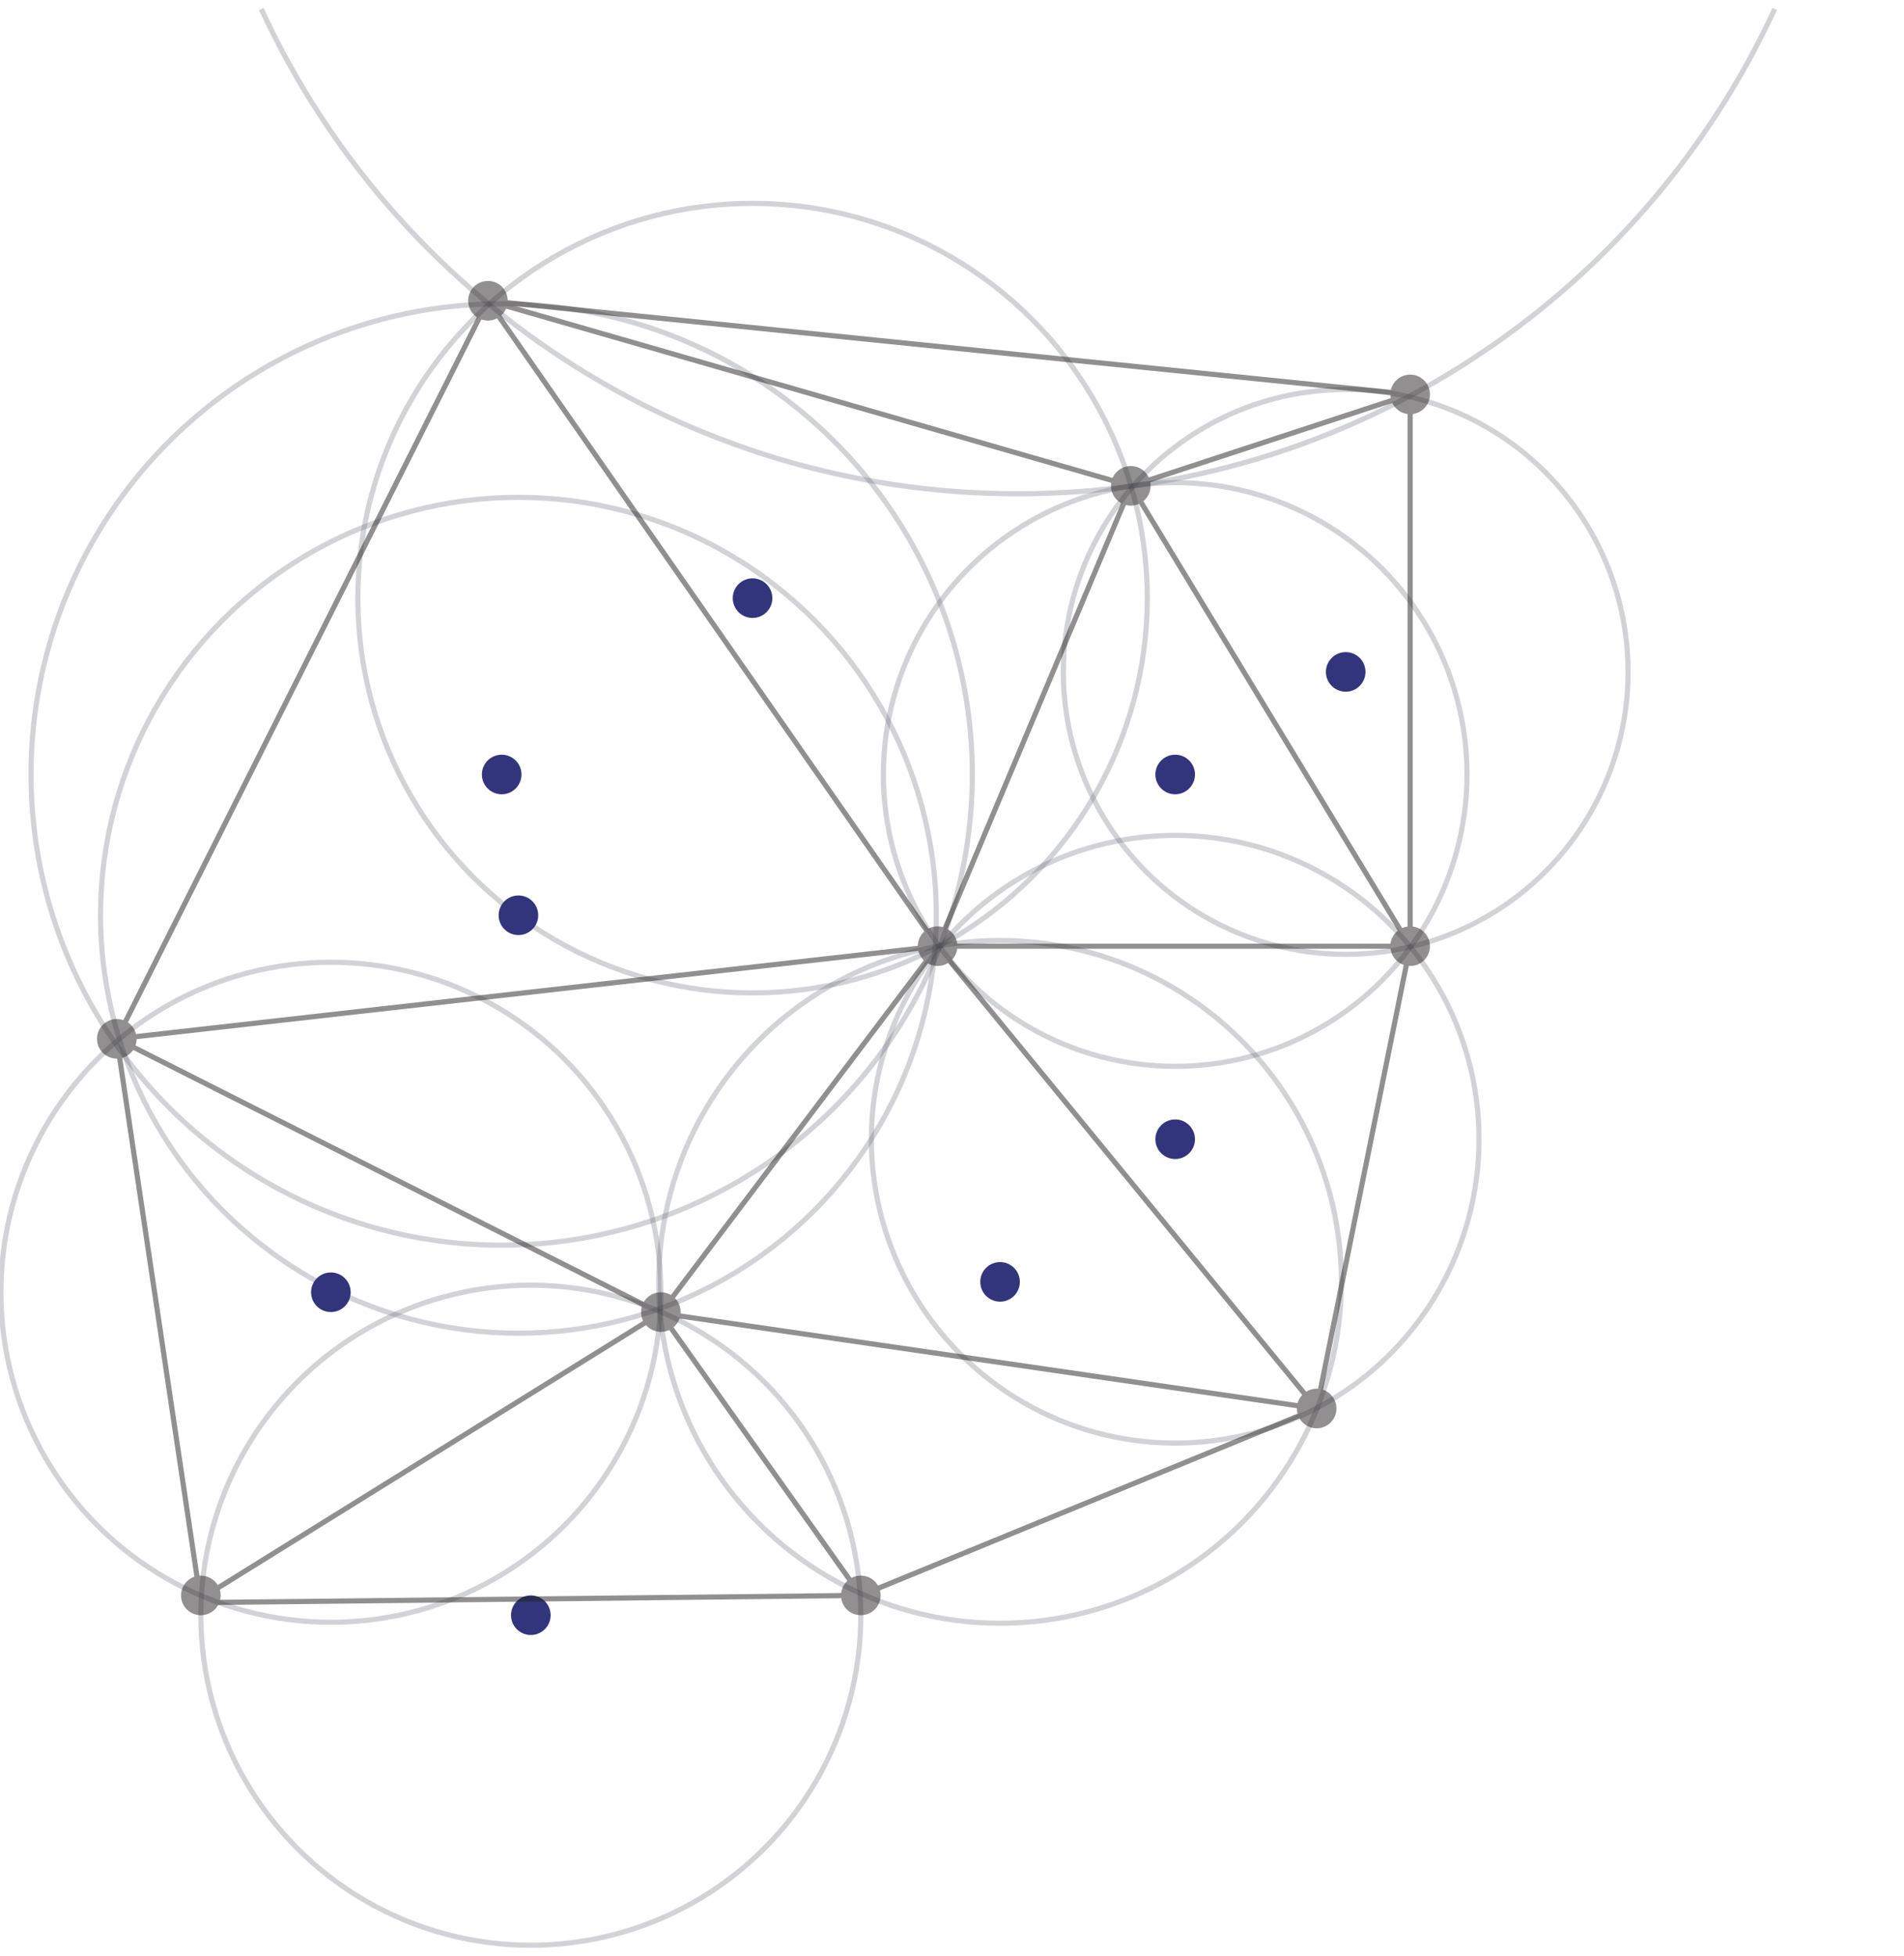 <?xml version="1.0" encoding="utf-8"?>
<!-- Generator: Adobe Illustrator 16.0.0, SVG Export Plug-In . SVG Version: 6.00 Build 0)  -->
<!DOCTYPE svg PUBLIC "-//W3C//DTD SVG 1.1//EN" "http://www.w3.org/Graphics/SVG/1.1/DTD/svg11.dtd">
<svg version="1.1" id="Layer_1" xmlns="http://www.w3.org/2000/svg" xmlns:xlink="http://www.w3.org/1999/xlink" x="0px" y="0px"
	 width="370px" height="380px" viewBox="0.328 -1.53 370 380" enable-background="new 0.328 -1.53 370 380" xml:space="preserve">
<g id="Layer_2">
</g>
<g id="Layer_3">
</g>
<g id="Layer_4">
</g>
<g id="Layer_5">
	<g>
		
			<circle opacity="0.3" fill="none" stroke="#696B7A" stroke-miterlimit="10" enable-background="new    " cx="194.667" cy="247.547" r="66.333"/>
		
			<circle opacity="0.3" fill="none" stroke="#696B7A" stroke-miterlimit="10" enable-background="new    " cx="64.625" cy="249.564" r="64.125"/>
		
			<circle opacity="0.3" fill="none" stroke="#696B7A" stroke-miterlimit="10" enable-background="new    " cx="103.483" cy="312.318" r="64.125"/>
		
			<circle opacity="0.3" fill="none" stroke="#696B7A" stroke-miterlimit="10" enable-background="new    " cx="228.699" cy="219.832" r="59.042"/>
		
			<circle opacity="0.3" fill="none" stroke="#696B7A" stroke-miterlimit="10" enable-background="new    " cx="228.699" cy="148.96" r="56.708"/>
		
			<circle opacity="0.3" fill="none" stroke="#696B7A" stroke-miterlimit="10" enable-background="new    " cx="146.571" cy="114.694" r="76.708"/>
		
			<circle opacity="0.3" fill="none" stroke="#696B7A" stroke-miterlimit="10" enable-background="new    " cx="101.073" cy="176.314" r="81.208"/>
		
			<circle opacity="0.3" fill="none" stroke="#696B7A" stroke-miterlimit="10" enable-background="new    " cx="97.818" cy="148.961" r="91.458"/>
		
			<circle opacity="0.3" fill="none" stroke="#696B7A" stroke-miterlimit="10" enable-background="new    " cx="261.835" cy="129.027" r="54.875"/>
		<path opacity="0.3" fill="none" stroke="#696B7A" stroke-miterlimit="10" enable-background="new    " d="M51.102,0.209
			C76.71,55.812,132.918,94.416,198.15,94.416c65.23,0,121.441-38.604,147.051-94.207"/>
		<circle fill="#32357C" cx="97.818" cy="148.959" r="3.847"/>
		<circle fill="#32357C" cx="101.073" cy="176.312" r="3.847"/>
		<circle fill="#32357C" cx="228.699" cy="148.959" r="3.847"/>
		<circle fill="#32357C" cx="261.835" cy="129.026" r="3.847"/>
		<circle fill="#32357C" cx="228.699" cy="219.83" r="3.847"/>
		<circle fill="#32357C" cx="194.667" cy="247.547" r="3.847"/>
		<circle fill="#32357C" cx="64.625" cy="249.564" r="3.847"/>
		<circle fill="#32357C" cx="103.482" cy="312.316" r="3.847"/>
		<circle fill="#32357C" cx="146.571" cy="114.693" r="3.847"/>
		<g opacity="0.5">
			<circle fill="#231F20" cx="128.749" cy="253.412" r="3.847"/>
			<circle fill="#231F20" cx="167.607" cy="308.471" r="3.847"/>
			<circle fill="#231F20" cx="39.358" cy="308.471" r="3.847"/>
			<circle fill="#231F20" cx="23.025" cy="200.318" r="3.847"/>
			<circle fill="#231F20" cx="256.191" cy="272.152" r="3.847"/>
			<circle fill="#231F20" cx="274.358" cy="182.319" r="3.847"/>
			<circle fill="#231F20" cx="182.531" cy="182.319" r="3.847"/>
			<circle fill="#231F20" cx="274.358" cy="75.108" r="3.847"/>
			<circle fill="#231F20" cx="220.074" cy="92.873" r="3.847"/>
			<circle fill="#231F20" cx="95.148" cy="56.907" r="3.847"/>
			<polygon fill="none" stroke="#231F20" stroke-miterlimit="10" points="95.148,56.906 274.358,75.107 274.358,182.318 
				256.191,272.152 167.607,308.469 39.358,309.859 23.025,200.318 			"/>
			<polyline fill="none" stroke="#231F20" stroke-miterlimit="10" points="274.358,75.107 220.137,92.894 182.531,182.318 
				128.664,253.625 40.335,308.469 			"/>
			<polyline fill="none" stroke="#231F20" stroke-miterlimit="10" points="182.531,182.318 274.358,182.318 220.137,92.894 
				95.148,56.906 182.531,182.318 			"/>
			<polyline fill="none" stroke="#231F20" stroke-miterlimit="10" points="128.664,253.625 23.025,200.318 182.531,182.318 
				256.191,272.152 128.664,253.625 167.607,308.469 			"/>
		</g>
	</g>
</g>
</svg>
